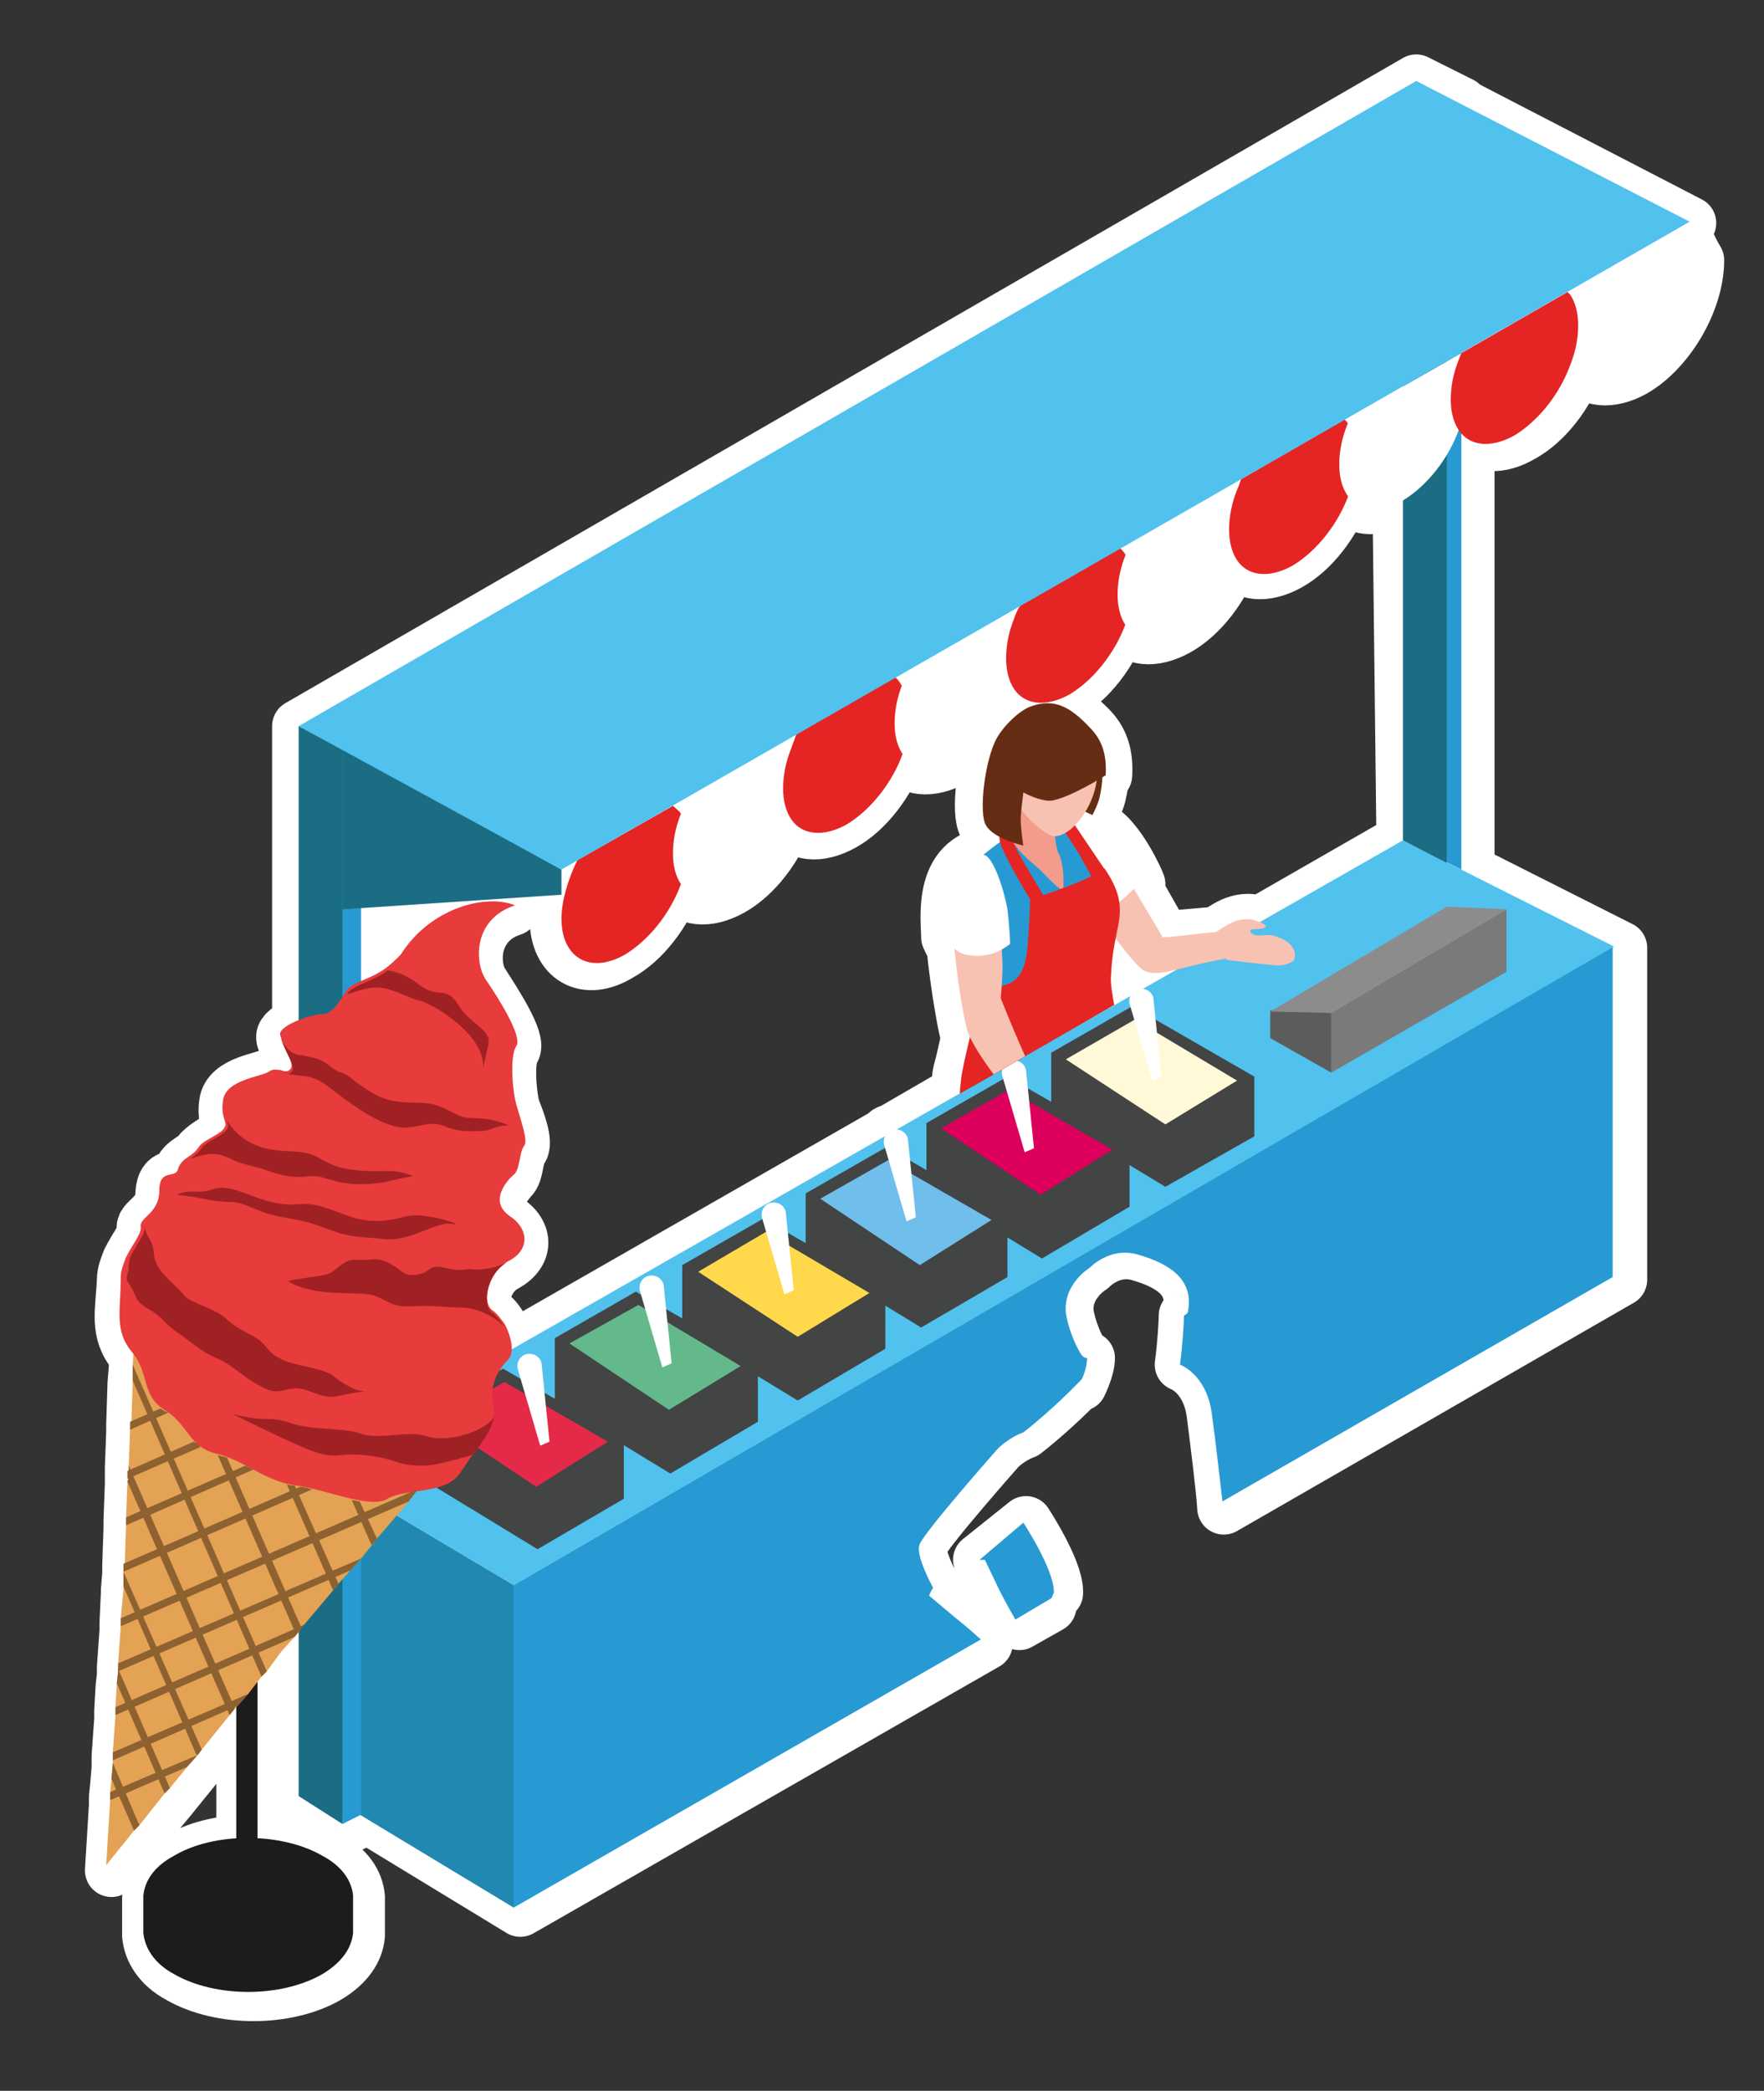 <?xml version="1.0" encoding="utf-8"?>
<!-- Generator: Adobe Illustrator 25.2.3, SVG Export Plug-In . SVG Version: 6.00 Build 0)  -->
<svg version="1.1" id="Ebene_1" xmlns="http://www.w3.org/2000/svg" xmlns:xlink="http://www.w3.org/1999/xlink" x="0px" y="0px"
	 viewBox="0 0 132.9 157.5" style="enable-background:new 0 0 132.9 157.5;" xml:space="preserve">
<rect x="0" y="0" width="132.9" height="157.5" fill="#333333" stroke="none"/>
<style type="text/css">
	.st0{fill:#FFFFFF;stroke:#FFFFFF;stroke-width:4;stroke-linecap:round;stroke-linejoin:round;stroke-miterlimit:10;}
	.st1{enable-background:new    ;}
	.st2{fill:#E42524;}
	.st3{fill:#FFFFFF;}
	.st4{fill:#289AD3;}
	.st5{fill:#2189B1;}
	.st6{fill:#51C1EE;}
	.st7{fill:#434444;}
	.st8{fill:#FFF9D7;}
	.st9{fill:#DC005C;}
	.st10{fill:#6FBEEB;}
	.st11{fill:#FFD94B;}
	.st12{fill:#64B98B;}
	.st13{fill:#E52948;}
	.st14{fill:#1B6D84;}
	.st15{fill:#7A7A7A;}
	.st16{fill:#5C5C5C;}
	.st17{fill:#8C8C8C;}
	.st18{fill:#1C1C1C;}
	.st19{fill:#E4A254;}
	.st20{fill:#E73B3C;}
	.st21{fill:#A02123;}
	.st22{fill:#8E6130;}
	.st23{clip-path:url(#SVGID_2_);}
	.st24{fill:#F8C2B2;}
	.st25{fill:#F39C8C;}
	.st26{fill:#662D15;}
</style>
<path class="st0" d="M73.8,117.5L73.8,117.5c0.3,0,0.4,0,0.4,0l1.1,2.3c0,0,0.6,1.3,1.5,2.5l2.3-1.3c0.1-0.4,0.3-0.8,0.5-1v-0.1
	c0-1.7-2.3-5.2-2.3-5.2L73.8,117.5z M73,119.8L73,119.8L73,119.8L73,119.8z M126.6,17.2l0.7-0.4l-17.2-8.9V7.8l-3.4-1.7L22.5,54.7
	v22.4c-0.7,0.3-1.2,0.7-1.2,1c0,0.1,0,0.2,0.1,0.4c0.2,0.8,1.1,1.8,0.7,2.2c-0.2,0.2-0.5,0.2-0.8,0.1s-0.5-0.1-0.8,0.1
	c-0.6,0.4-3.3,0.6-3.5,2.2c-0.1,0.7,0,1.1,0.1,1.4c0.1,0.4,0.2,0.6-0.2,0.9c-0.8,0.6-1.3,0.8-1.8,1.3c-0.2,0.3-0.5,0.5-0.8,0.7
	s-0.7,0.5-0.7,0.9c-0.2,0.7-1.3-0.1-1.4,1.6c0,1.7-1.6,2-1.4,2.7c0.1,0.5-0.6,1.3-1.1,2.3c-0.2,0.5-0.4,1-0.4,1.5
	c-0.1,2.4-0.6,3.9,0.8,5.6c0,0.1,0.1,0.1,0.1,0.2v0.8l-0.1,1.2l-0.1,3.1v0.6l-0.1,2.7v1.2l-0.1,2.7v0.6L9.7,118v0.6l-0.1,1.2v0.2
	l-0.1,2.2v0.6l-0.2,2.8v0.6l-0.1,0.9l-0.1,1.8v0.6l-0.2,2.8v0.9l-0.1,1.2l-0.1,1v0.6l-0.3,4.9l2.1-2.6l0.4-0.5l2-2.4l0.4-0.5
	l1.3-1.6l0.7-0.9l0.3-0.4l2.1-2.6l0.4-0.5l0.2-0.2v10c-1.8,0.1-3.5,0.5-4.8,1.3c-1.5,0.8-2.2,1.9-2.3,3v2.8c0.1,1.1,0.8,2.3,2.3,3.1
	c3.1,1.8,8.1,1.8,11.2,0c1.5-0.9,2.2-2,2.3-3.1v-0.1c0,0,0,0,0-0.1v-2.4c0,0,0,0,0-0.1v-0.2c-0.1-1.1-0.8-2.2-2.3-3
	c-1.3-0.8-3.1-1.2-4.8-1.3v-11.9l0.2-0.3l0.4-0.5l1.2-1.4l0.9-1.1l0.2-0.2l0.1-0.1v12.4l3.4,2.1l1.4-0.7l11.5,7l35.1-20.1
	c-1.2-1.1-2.3-2-2.3-2l-1.9-1.6c0,0,0.1-0.3,0.3-0.6c-0.6-1.1-1.3-2.7-1-3.3c0.5-1.1,5.9-7.2,5.9-7.2s0.8-0.8,1.9-1.2l0,0
	c2.3-1.8,4.1-3.7,4.1-3.7s0,0,0.1,0.1c0,0,0.6-1.2,0.6-2c-0.1,0-0.2,0-0.4-0.2c-0.4-0.6-1-1.9-1.2-3.2c-0.2-2.2,1.8-3.4,1.8-3.4
	s1.5-1.6,3.6-1s4.3,1.7,3.8,4.3c0,0.1-0.1,0.2-0.3,0.3l0,0c0,0.5-0.1,2.2-0.3,3.7c0,0,2,0.7,2.4,3.7c0.3,2.4,0.7,5.5,0.8,7.1
	l29.9-17.2v-25l-11.5-5.8v-33c0.9,1.1,2.4,1.2,4.1,0.2c1.8-1,3.4-3.1,4.2-5.3c0.8,1.2,2.4,1.4,4.2,0.4c2.6-1.5,4.8-5.2,4.8-8.3
	C127.3,18.6,127,17.7,126.6,17.2z M85.9,74.5c-0.1,0-0.1,0-0.2,0c-0.3,0.1-0.5,0.2-0.6,0.4l-1.3,0.8c-0.2-0.9-0.3-1.7-0.2-2.2
	c0.1-1.3,0.3-2.1,0.4-2.9c0.6,0.9,1.4,1.8,1.9,2.3s1.4,0.4,2.3,0.2L85.9,74.5z M94.9,69.5c-1.6-0.6-2.8,0.6-3.3,0.8
	c-1.3,0.1-3.1,0.3-3.9,0.3l-2.1-3.7c0.1-0.2,0.2-0.3,0.2-0.3c0-0.1-1.6-3.7-3.2-4.3c-0.6-0.2-1-0.3-1.4-0.3c0.3-0.3,0.5-0.6,0.7-1
	l0.4,0.2c0,0,0.5-0.9,0.6-1.6c0.1-0.4,0.1-0.7,0.1-1c0.2-0.1,0.3-0.2,0.3-0.2c0.1-1.6-0.3-2.7-1.2-3.6c-1.5-1.5-2.7-2.2-4.4-1.6
	c-0.9,0.3-2.1,1.5-2.6,2.4c-1,1.6-1.5,5.6-0.9,6.6c0.2,0.3,0.6,0.6,1,0.9v0.3c-0.3,0.2-0.8,0.6-1.3,1c-3.1,1-2.5,5-2.5,6.2
	c0.1,0.2,0.2,0.5,0.4,0.7c0.3,3.1,0.9,6.2,1,6.5c0,0.1,0.1,0.2,0.1,0.3c-0.2,1-0.4,1.9-0.6,2.6c-0.1,0.4-0.1,0.9-0.2,1.6l-5,2.9
	c-0.2,0-0.3,0.1-0.5,0.3l-28.3,16.2c0-0.5-0.3-1.1-0.5-1.7c-0.3-0.5-0.6-0.9-0.9-1c-0.9-0.5-0.4-2.9,1.2-3.7
	c1.6-0.9,1.6-2.4,0.1-3.4s-0.1-2.6,0.3-3.1c0.5-0.4,0.4-1.7,0.8-2.2s-0.2-2.1-0.6-3.1c-0.3-1.1-0.5-3.7,0-4.4s-1.4-3.6-2.3-5
	c-0.9-1.3-0.9-4.6,2.2-5.6c-2.2-0.9-6.3,0.3-8.6,3.7c-0.4,0.4-0.7,0.8-1.1,1c-0.8,0.6-1.5,0.8-2.1,1.1l0.2-5.8l15.1-1
	c0,0-0.2,0.3-0.2,1.7c0,3,2.2,4.3,4.8,2.7c1.8-1,3.4-3.1,4.2-5.3c0.8,1.2,2.4,1.4,4.2,0.4s3.4-3.1,4.2-5.3c0.8,1.2,2.4,1.4,4.2,0.4
	c1.8-1,3.4-3.1,4.2-5.3c0.8,1.2,2.4,1.4,4.2,0.4s3.4-3.1,4.2-5.3c0.8,1.2,2.4,1.5,4.2,0.4c1.8-1,3.4-3.1,4.2-5.3
	c0.8,1.2,2.4,1.4,4.2,0.4s3.4-3.1,4.2-5.3c0.8,1.2,2.4,1.4,4.2,0.4s3.4-3.1,4.2-5.3c0.8,1.2,2.3,1.4,4.1,0.4l0.3,25.7L94.9,69.5z"/>
<g>
	<g>
		<g class="st1">
			<g>
				<path class="st2" d="M51.9,63.6c0,1-0.2,2-0.6,3c-0.8,2.2-2.4,4.2-4.2,5.3c-2.6,1.5-4.8,0.3-4.8-2.7c0-1.3,0.5-3,1.2-4.4
					l7.2-4.1c0.2,0.2,0.5,0.4,0.6,0.6C51.7,61.8,51.9,62.6,51.9,63.6z"/>
			</g>
		</g>
	</g>
	<g>
		<g class="st1">
			<g>
				<path class="st3" d="M60.3,58.7c0,1-0.2,2-0.6,3c-0.8,2.2-2.4,4.2-4.2,5.3c-1.8,1-3.4,0.8-4.2-0.4c-0.4-0.6-0.6-1.4-0.6-2.3
					c0-1,0.2-2,0.6-3c0.1-0.4,0.3-0.8,0.5-1.1l7.4-4.3c0.2,0.1,0.3,0.3,0.5,0.5C60,56.9,60.3,57.7,60.3,58.7z"/>
			</g>
		</g>
	</g>
	<g>
		<g class="st1">
			<g>
				<path class="st2" d="M68.6,53.8c0,1-0.2,2-0.6,3c-0.8,2.2-2.4,4.2-4.2,5.3c-1.8,1-3.4,0.8-4.2-0.4c-0.4-0.6-0.6-1.4-0.6-2.3
					c0-1,0.2-2,0.6-3c0.1-0.3,0.3-0.8,0.4-1.1l7.4-4.3c0.2,0.1,0.4,0.4,0.5,0.6C68.5,52,68.6,52.8,68.6,53.8z"/>
			</g>
		</g>
	</g>
	<g>
		<g class="st1">
			<g>
				<path class="st3" d="M77,48.9c0,1-0.2,2-0.6,3c-0.8,2.2-2.4,4.2-4.2,5.3c-1.8,1-3.4,0.8-4.2-0.4c-0.4-0.6-0.6-1.4-0.6-2.3
					c0-1,0.2-2,0.6-3c0.1-0.3,0.2-0.6,0.4-0.9l7.6-4.4c0.1,0.1,0.3,0.3,0.4,0.4C76.8,47.2,77,48,77,48.9z"/>
			</g>
		</g>
	</g>
	<g>
		<g class="st1">
			<g>
				<path class="st2" d="M85.4,44c0,1-0.2,2-0.6,3c-0.8,2.2-2.4,4.2-4.2,5.3c-1.8,1-3.4,0.8-4.2-0.4c-0.4-0.6-0.6-1.4-0.6-2.3
					c0-1,0.2-2,0.6-3c0.1-0.3,0.3-0.8,0.5-1l7.5-4.3c0.1,0.1,0.3,0.3,0.4,0.5C85.2,42.3,85.4,43.1,85.4,44z"/>
			</g>
		</g>
	</g>
	<g>
		<g class="st1">
			<g>
				<path class="st3" d="M93.8,39.2c0,1-0.2,2-0.6,3c-0.8,2.2-2.4,4.2-4.2,5.3c-1.8,1-3.4,0.8-4.2-0.4c-0.4-0.6-0.6-1.4-0.6-2.3
					c0-1,0.2-2,0.6-3c0.1-0.2,0.2-0.5,0.3-0.7l7.8-4.5c0.1,0.1,0.2,0.2,0.3,0.3C93.6,37.4,93.8,38.2,93.8,39.2z"/>
			</g>
		</g>
	</g>
	<g>
		<g class="st1">
			<g>
				<path class="st2" d="M102.2,34.3c0,1-0.2,2-0.6,3c-0.8,2.2-2.4,4.2-4.2,5.3c-1.8,1-3.4,0.8-4.2-0.4c-0.4-0.6-0.6-1.4-0.6-2.3
					c0-1,0.2-2,0.6-3c0.1-0.2,0.2-0.5,0.3-0.8l7.8-4.5c0.1,0.1,0.3,0.3,0.3,0.4C101.9,32.5,102.2,33.3,102.2,34.3z"/>
			</g>
		</g>
	</g>
	<g>
		<g class="st1">
			<g>
				<path class="st3" d="M127.3,19.7c0,3-2.1,6.7-4.8,8.3c-1.8,1-3.4,0.8-4.2-0.4c-0.4-0.6-0.6-1.4-0.6-2.3c0-1,0.2-2,0.6-3
					c0.1-0.1,0.1-0.3,0.2-0.4l8.1-4.6C127,17.7,127.3,18.6,127.3,19.7z"/>
			</g>
		</g>
	</g>
	<g>
		<path class="st4" d="M73.8,117.5L73.8,117.5c0.3,0,0.4,0,0.4,0l1.1,2.3c0,0,0.5,1,1.2,2.2l2.7-1.6c0.1-0.1,0.1-0.3,0.2-0.4v-0.1
			c0-1.7-2.3-5.2-2.3-5.2L73.8,117.5z M38.7,119.4v24.3l35.2-20.2c-1.1-1-2-1.7-2-1.7l-1.9-1.6c0,0,0.1-0.3,0.3-0.6
			c-0.6-1.1-1.3-2.7-1-3.3c0.5-1.1,5.9-7.2,5.9-7.2s0.8-0.8,1.9-1.2l0,0c2.3-1.8,4.1-3.7,4.1-3.7s0.2-0.2,0.3-0.3
			c0,0,0.4-0.8,0.4-1.6c-0.1,0-0.2,0-0.4-0.2c-0.4-0.6-1-1.9-1.2-3.2c-0.2-2.2,1.8-3.4,1.8-3.4s1.5-1.6,3.6-1s4.3,1.7,3.8,4.3
			c0,0.1-0.1,0.2-0.3,0.3l0,0c0,0.5-0.1,2.2-0.3,3.7c0,0,2,0.7,2.4,3.7c0.3,2.2,0.6,4.9,0.8,6.6l29.4-16.9V71.3L38.7,119.4z
			 M73,119.8L73,119.8L73,119.8L73,119.8z"/>
		<polygon class="st5" points="23.8,134.7 38.7,143.7 38.7,119.4 23.4,110.3 		"/>
		<polygon class="st6" points="121.6,71.3 38.7,119.4 23.4,110.3 105.7,63.3 		"/>
		<g>
			<g>
				<polygon class="st7" points="85.3,75.8 94.5,81.1 87.8,85 79.2,79.3 				"/>
				<polygon class="st7" points="94.5,81.1 94.5,85.6 87.8,89.4 79.2,84.2 79.2,79.3 				"/>
			</g>
			<polygon class="st8" points="85.5,76.8 80.3,79.8 87.8,84.7 93.2,81.4 			"/>
		</g>
		<g>
			<g>
				<polygon class="st7" points="75.9,81.1 85.1,86.4 78.4,90.3 69.8,84.6 				"/>
				<polygon class="st7" points="85.1,86.4 85.1,90.9 78.5,94.8 69.8,89.5 69.8,84.6 				"/>
			</g>
			<polygon class="st9" points="76,82.1 70.9,85 78.4,90 83.8,86.6 			"/>
		</g>
		<g>
			<g>
				<polygon class="st7" points="66.8,86.4 75.9,91.7 69.3,95.6 60.7,89.9 				"/>
				<polygon class="st7" points="75.9,91.7 75.9,96.2 69.4,100 60.7,94.7 60.7,89.9 				"/>
			</g>
			<polygon class="st10" points="66.9,87.4 61.8,90.3 69.3,95.3 74.7,91.9 			"/>
		</g>
		<g>
			<g>
				<polygon class="st7" points="57.5,91.8 66.7,97.1 60.1,101 51.4,95.3 				"/>
				<polygon class="st7" points="66.7,97.1 66.7,101.6 60.1,105.5 51.4,100.2 51.4,95.3 				"/>
			</g>
			<polygon class="st11" points="57.7,92.8 52.6,95.8 60.1,100.7 65.5,97.4 			"/>
		</g>
		<g>
			<g>
				<polygon class="st7" points="47.9,97.3 57.1,102.6 50.4,106.5 41.8,100.8 				"/>
				<polygon class="st7" points="57.1,102.6 57.1,107.1 50.5,111 41.8,105.7 41.8,100.8 				"/>
			</g>
			<polygon class="st12" points="48.1,98.3 42.9,101.2 50.4,106.2 55.8,102.9 			"/>
		</g>
		<g>
			<g>
				<polygon class="st7" points="37.9,103.1 47,108.4 40.4,112.3 31.8,106.6 				"/>
				<polygon class="st7" points="47,108.4 47,112.9 40.5,116.7 31.8,111.4 31.8,106.6 				"/>
			</g>
			<polygon class="st13" points="38,104.1 32.9,107 40.4,112 45.8,108.6 			"/>
		</g>
		<path class="st3" d="M41.4,108.6l-0.7,0.3l-1.7-5.8c-0.1-0.5,0.2-1,0.7-1.1l0,0c0.5-0.1,1,0.2,1.1,0.7L41.4,108.6z"/>
		<path class="st3" d="M50.6,102.7l-0.7,0.3l-1.7-5.8c-0.1-0.5,0.2-1,0.7-1.1l0,0c0.5-0.1,1,0.2,1.1,0.7L50.6,102.7z"/>
		<path class="st3" d="M59.8,97.2l-0.7,0.3l-1.7-5.8c-0.1-0.5,0.2-1,0.7-1.1l0,0c0.5-0.1,1,0.2,1.1,0.7L59.8,97.2z"/>
		<path class="st3" d="M69,91.7L68.3,92l-1.7-5.8c-0.1-0.5,0.2-1,0.7-1.1l0,0c0.5-0.1,1,0.2,1.1,0.7L69,91.7z"/>
		<path class="st3" d="M77.9,86.5l-0.7,0.3L75.5,81c-0.1-0.5,0.2-1,0.7-1.1l0,0c0.5-0.1,1,0.2,1.1,0.7L77.9,86.5z"/>
		<path class="st3" d="M87.5,81.1l-0.7,0.3l-1.7-5.8c-0.1-0.5,0.2-1,0.7-1.1l0,0c0.5-0.1,1,0.2,1.1,0.7L87.5,81.1z"/>
		<polygon class="st4" points="25.8,137.4 23.8,54 27.2,55.7 27.2,136.7 		"/>
		<polygon class="st14" points="22.5,135.3 22.5,54.7 25.8,56.4 25.8,137.4 		"/>
		<polygon class="st4" points="106.7,63.8 106.7,6.1 110.1,8.1 110.1,65.5 		"/>
		<polygon class="st14" points="105.7,63.3 105.7,6.9 109,8.5 109,65 		"/>
		<polygon class="st14" points="42.3,65.5 42.3,67.4 25.8,68.5 25.8,56.4 		"/>
		<polygon class="st6" points="22.5,54.7 106.7,6.1 127.3,16.7 42.3,65.5 		"/>
		<polygon class="st15" points="100.3,80.8 113.5,73.2 113.5,68.5 100.3,76.3 		"/>
		<polygon class="st16" points="100.3,80.8 95.7,78.2 95.7,76.1 100.3,76.3 		"/>
		<polygon class="st17" points="95.7,76.2 109,68.3 113.5,68.5 100.3,76.3 		"/>
	</g>
	<g>
		<g>
			<rect x="17.8" y="124.3" class="st18" width="1.6" height="19.6"/>
		</g>
		<g>
			<g>
				<g class="st1">
					<g>
						<g>
							<path class="st19" d="M33.5,101C29.8,96.3,22,93.2,16,94.1c-5.9,0.9-7.7,5.4-3.9,10.1c3.7,4.7,11.5,7.8,17.5,6.9
								C35.5,110.2,37.3,105.7,33.5,101"/>
						</g>
					</g>
				</g>
			</g>
			<g>
				<polygon class="st19" points="34.7,108.4 31.4,112.3 30.8,113.1 28.4,115.9 28.1,116.3 27.2,117.4 26.4,118.3 25.5,119.3 
					25.1,119.8 22.9,122.4 22.7,122.6 22.4,123.1 22.2,123.3 21.2,124.4 20.1,125.9 19.7,126.3 18.7,127.6 17.9,128.5 17.7,128.7 
					17.3,129.2 15.2,131.8 14.9,132.2 14.8,132.2 14.1,133.1 12.8,134.7 12.4,135.1 10.5,137.5 10.1,137.9 8,140.5 8.3,135.6 
					8.3,135 8.4,134 8.5,132.8 8.5,132.6 8.5,132 8.7,129.2 8.7,128.6 8.8,126.8 8.9,125.9 8.9,125.7 8.9,125.3 9.1,122.5 
					9.1,121.9 9.3,119.7 9.3,119.5 9.3,118.4 9.3,118.3 9.4,117.8 9.5,114.9 9.5,114.3 9.6,111.6 9.7,111.3 9.7,110.7 9.7,110.4 
					9.8,107.7 9.9,107.1 10,104 10,102.8 10.2,98.8 				"/>
			</g>
			<g>
				<path class="st20" d="M35.6,109.6c-0.3,0.4-0.6,0.9-0.9,1.3c-1,1.7-4.2,1.2-5.5,2s-4.6-0.7-6.9-1s-3.9-1.9-6-2.4
					s-2.1-2.2-3.9-3.3c-1.8-1.1-1.1-2.8-2.5-4.4c-1.3-1.6-0.8-3.1-0.8-5.6c0-0.5,0.2-1,0.4-1.5c0.5-1,1.2-1.8,1.1-2.3
					c-0.1-0.7,1.4-1,1.4-2.7s1.2-0.9,1.4-1.6c0.1-0.4,0.4-0.7,0.7-0.9l0,0c0.3-0.2,0.6-0.4,0.8-0.7c0.4-0.6,1-0.7,1.8-1.3
					c0.4-0.4,0.3-0.5,0.2-0.9l0,0c-0.1-0.3-0.2-0.7-0.1-1.4c0.2-1.6,3-1.8,3.5-2.2c0.3-0.2,0.5-0.1,0.8-0.1c0.3,0.1,0.6,0.2,0.8-0.1
					c0.3-0.4-0.5-1.4-0.7-2.2c0-0.1-0.1-0.3-0.1-0.4c0-0.7,2.4-1.5,3.1-1.5s1-0.4,1.8-1.6c0-0.1,0.1-0.1,0.1-0.1s0,0,0-0.1
					c0.6-0.7,1.8-0.8,3-1.7c0.4-0.3,0.7-0.6,1.1-1c2.2-3.5,6.4-4.6,8.6-3.7c-3.1,1-3.1,4.2-2.2,5.6c0.9,1.3,2.8,4.3,2.3,5
					s-0.3,3.4,0,4.4c0.3,1.1,0.9,2.7,0.6,3.1c-0.4,0.5-0.3,1.8-0.8,2.2c-0.5,0.4-1.9,2-0.3,3.1c1.5,1,1.5,2.6-0.1,3.4
					c-1.6,0.9-2,3.2-1.2,3.7c0.3,0.2,0.6,0.6,0.9,1l0,0c0.5,0.9,0.8,2.2,0.3,2.7c-0.8,0.8-1.5,2-1.1,3.6c0,0.2,0.1,0.4,0,0.6l0,0
					C37,107.8,36.3,108.7,35.6,109.6z"/>
			</g>
			<g>
				<path class="st21" d="M38,100c-0.5-0.7-2-1.5-3.2-1.5s-2.2-0.2-3.7-0.1c-1.6,0.1-1.8-0.4-2.9-0.8s-4.5,0.2-6.5-1.1
					c1.4-0.3,2.1-0.3,2.9-0.5s1.2-1.2,2.3-1.1c1.1,0.1,1.4-0.3,2.5,0.3c1.1,0.6,1,1,2.1,0.8s0.7-0.8,2-0.5s1.3,0.1,1.9,0.1
					c0.6,0.1,1.8,0,2.8-0.5c-1.6,0.9-1.9,3.3-1.1,3.8C37.4,99.1,37.7,99.5,38,100z"/>
			</g>
			<g>
				<path class="st21" d="M27.5,104.8c-2.2,0.3-2.3,0.6-3.3,0.3c-1-0.3-1.4-0.6-2.2-0.5c-0.8,0.1-1.2,0.5-2.4-0.2
					c-1.2-0.6-2.1-1.6-3.3-2.1c-1.2-0.5-2-1.3-2.9-1.9s-1.1-1.1-1.9-1.6c-0.8-0.5-1.1-0.6-1.4-1.4c-0.3-0.8-0.7-0.8-0.5-1.4
					s0-0.5,0.2-1.3c0.5-1,1.2-1.8,1.1-2.3c0.2,1.1,0.6,0.8,0.7,2.1c0.1,1.3,1.7,2.3,2.2,3c0.5,0.7,2.4,1,3.3,1.9
					c1,0.9,1.9,1.1,2.5,1.6s0.7,1.1,2.1,1.6c1.3,0.4,2.1,0.4,3.2,0.9C25.8,104.2,26.7,104.8,27.5,104.8z"/>
			</g>
			<g>
				<path class="st21" d="M38.4,84.8c-1.1-0.1-1.3,0.4-2.2,0.4c-0.9,0-1.6,0.1-2.8-0.4c-1.3-0.5-2.3,0.5-3.8,0
					c-1.5-0.4-3.4-1.8-4.8-2.9s-2-0.7-3.6-1.1l0,0c0.3,0.1,0.6,0.2,0.8-0.1c0.3-0.4-0.5-1.4-0.7-2.2c0.6,1.1,1.5,1,1.5,1
					s0,0,0.9,0.2s1.3,0.9,2,1.1s0.8,0.6,2.3,1.5s2.7,0.7,4.1,0.8c1.3,0.1,2.2,1,3.1,1.1C36,84.3,36.7,84.1,38.4,84.8z"/>
			</g>
			<g>
				<path class="st21" d="M35.6,109.6c-0.7,0.2-1.4,0.4-1.9,0.5c-0.9,0.3-2.5,0.5-3.9,0c-1.4-0.5-3.2-0.6-4-0.5
					c-0.9,0.1-1.5,0.1-3.5-0.8s-4.8-2.3-4.8-2.3c2.5,0.7,2.6,0.1,4.4,0.7s3.9,0.3,5.3,0.8s3.6-0.3,5,0.2s4.2-0.3,5-1.4l0,0
					C37,107.8,36.3,108.7,35.6,109.6z"/>
			</g>
			<g>
				<path class="st21" d="M31.1,88.6c-1.8,0.3-2.1,0.6-4,0.6c-2,0-2.7-0.7-3.7-0.6s-1.8,0.1-3.2-0.4c-1.4-0.5-1.8-0.4-2.8-0.9
					c-1.1-0.5-1.6-0.5-3.1,0l0,0c0.3-0.2,0.6-0.4,0.8-0.7c0.4-0.6,1-0.7,1.8-1.3c0.4-0.4,0.3-0.5,0.2-0.9c0.5,0.8,1.3,1.7,2.9,2.1
					s2.7,0,4,0.7c1.3,0.8,2.1,0.9,3.4,1C28.7,88.3,29.8,88,31.1,88.6z"/>
			</g>
			<g>
				<path class="st21" d="M36.4,80.5c0.2-2.6-3.9-4.9-4.7-5.1c-0.8-0.2-0.8-0.3-1.9-0.7c-1.1-0.4-1.7-0.5-3.6,0.2c0,0,0,0,0-0.1
					c0.6-0.7,1.8-0.8,3-1.7c0.9,0.1,1.8,0.6,2.4,1.1c0.9,0.6,1,0.5,1.8,0.6c0.8,0.2,0.9,0.6,1.4,1.3c0.5,0.7,1.7,1.4,1.9,1.9
					C37,78.5,36.7,78.8,36.4,80.5z"/>
			</g>
			<g>
				<path class="st21" d="M34.1,92.2c1.1,0.2-1.9-0.9-3.4-0.6c-1.4,0.4-2.6,0.5-3.8,0.2s-2.8-1.2-4.1-1.1c-1.3,0.1-2,0-3.2-0.4
					s-2.5-1.1-3.6-0.7s-1.6-0.1-2.7,0.4c1.9,0.2,2.2,0.4,3.3,0.5s1.1-0.1,2.7,0.6s2.8,0.6,4.3,1.1s2.2,0.9,3.8,1s1.9,0.3,3.1,0
					C31.8,92.9,33.2,92,34.1,92.2z"/>
			</g>
			<g>
				<g>
					<polygon class="st22" points="14.9,132.2 14.1,133.1 8.3,135.6 8.3,135 					"/>
				</g>
			</g>
			<g>
				<g>
					<g>
						<path class="st22" d="M28.4,115.9l-0.4,0.5l-1.5-3.4c0.2,0,0.4,0.1,0.6,0.1L28.4,115.9z"/>
					</g>
				</g>
				<g>
					<g>
						<path class="st22" d="M25.5,119.3l-0.4,0.5l-3.5-8c0.2,0.1,0.4,0.1,0.6,0.1L25.5,119.3z"/>
					</g>
				</g>
				<g>
					<g>
						<path class="st22" d="M22.7,122.6l-0.4,0.5l-5.9-13.5c0.2,0.1,0.4,0.1,0.7,0.2L22.7,122.6z"/>
					</g>
				</g>
				<g>
					<g>
						<polygon class="st22" points="20.1,125.9 19.7,126.3 10,104 10,102.8 						"/>
					</g>
				</g>
				<g>
					<g>
						<polygon class="st22" points="17.7,128.7 17.3,129.2 9.6,111.6 9.7,111.3 9.7,110.7 9.7,110.4 						"/>
					</g>
				</g>
				<g>
					<g>
						<polygon class="st22" points="15.2,131.8 14.9,132.2 14.8,132.2 9.3,119.5 9.3,118.4 						"/>
					</g>
				</g>
				<g>
					<g>
						<polygon class="st22" points="12.8,134.7 12.4,135.1 8.8,126.8 8.9,125.9 8.9,125.7 						"/>
					</g>
				</g>
				<g>
					<g>
						<polygon class="st22" points="10.5,137.5 10.1,137.9 8.4,134 8.5,132.8 						"/>
					</g>
				</g>
			</g>
			<g>
				<g>
					<polygon class="st22" points="18.7,127.6 17.9,128.5 8.5,132.6 8.5,132 					"/>
				</g>
			</g>
			<g>
				<g>
					<polygon class="st22" points="22.9,122.4 22.2,123.3 8.7,129.2 8.7,128.6 					"/>
				</g>
			</g>
			<g>
				<g>
					<polygon class="st22" points="27.2,117.4 26.4,118.3 8.9,125.9 8.9,125.3 					"/>
				</g>
			</g>
			<g>
				<g>
					<polygon class="st22" points="31.4,112.3 30.8,113.1 9.1,122.5 9.1,121.9 31.4,112.2 					"/>
				</g>
			</g>
			<g>
				<g>
					<path class="st22" d="M23.5,112.2l-14.2,6.2v-0.6l13.3-5.8C22.9,112,23.2,112.1,23.5,112.2z"/>
				</g>
			</g>
			<g>
				<g>
					<path class="st22" d="M19.1,110.7l-9.6,4.2v-0.6l9-3.9C18.7,110.5,18.9,110.6,19.1,110.7z"/>
				</g>
			</g>
			<g>
				<g>
					<path class="st22" d="M15.1,109l-5.5,2.4v-0.6l5-2.2C14.8,108.7,15,108.8,15.1,109z"/>
				</g>
			</g>
			<g>
				<g>
					<path class="st22" d="M12.7,106.4l-2.9,1.3v-0.6l2.3-1c0.1,0.1,0.2,0.1,0.3,0.2C12.5,106.3,12.6,106.4,12.7,106.4z"/>
				</g>
			</g>
		</g>
		<g>
			<path class="st18" d="M26.6,145.5v-2.4c0,0,0,0,0-0.1v-0.2l0,0c-0.1-1.1-0.8-2.2-2.3-3c-3.1-1.8-8.2-1.8-11.2,0
				c-1.5,0.8-2.2,1.9-2.3,3l0,0v0.2v0.1v2.3v0.1v0.1l0,0c0.1,1.1,0.8,2.3,2.3,3.1c3.1,1.8,8.1,1.8,11.2,0c1.5-0.9,2.2-2,2.3-3.1l0,0
				V145.5L26.6,145.5z"/>
		</g>
	</g>
	<g>
		<g>
			<g>
				<g>
					<g>
						<defs>
							<polygon id="SVGID_1_" points="68.3,84.7 86.9,74 99.6,74.9 99.4,68.5 92.7,60.1 85.4,48.7 71.5,50.9 63.2,66.2 							"/>
						</defs>
						<clipPath id="SVGID_2_">
							<use xlink:href="#SVGID_1_"  style="overflow:visible;"/>
						</clipPath>
						<g class="st23">
							<path class="st24" d="M87.6,70.6c1,0,3.3-0.4,4.5-0.4c0.8,0,0.6,0.2,1.3,0.6c1.7,1-1,1.4-1,1.4s-1.2,0.2-2.8,0.6
								c-1.3,0.3-2.9,0.9-3.7,0.1c-1.2-1.1-3.3-4.3-3.3-4.3l2.2-2.7L87.6,70.6z"/>
							<path class="st3" d="M80,62.3c0,0,0.9-0.6,2.5,0s3.2,4.2,3.2,4.3s-1.6,1.9-2.8,2C81.8,68.8,80,62.3,80,62.3z"/>
							<g>
								<path class="st25" d="M83.3,88.9c0,0-0.5,3-0.5,4.3s0,1.9-0.3,3.6c-0.3,1.5-0.7,7.7-0.7,9.8c0,2,1.2,4,1.7,4.7
									c0.5,0.7-1,1.9-2.1,0.8c-1.1-1.1-1.2-1.3-1.9-1.6c-0.6-0.3-1.1-1.8-0.6-3.4s0.3-4.8-0.3-7.6c-0.5-2.8,0.2-6.3-0.1-7.2
									C78.2,91.4,83.3,88.9,83.3,88.9z"/>
								<path class="st26" d="M83.5,111.2c0,0,1.4,1.2,1.9,1.7c0.5,0.6-1,1.4-2.3,0.9c-1.4-0.5-2.5-1.8-3.6-2.7
									c-1.1-1-1.4-1.3-1.3-2.4c0-0.5,0.6-1.1,0.6-1.1s0.3,2.2,1.9,3.1C82.1,111.6,82.7,111.8,83.5,111.2z"/>
								<path class="st24" d="M78.9,91.3c0,0-0.2,3-0.2,4.3s-0.2,1.8-0.6,3.3c-0.4,1.5-0.7,8-0.7,10.1c0,2,1.2,4,1.7,4.7
									s-1,1.9-2.1,0.8c-1.1-1.1-1.2-1.3-1.9-1.6c-0.6-0.3-1.1-1.8-0.6-3.4s0.3-4.8-0.3-7.6c-0.5-2.8,0.4-6.4,0.2-7.2
									c-0.5-2.1-1.6-5.4-0.4-6.2C75.2,87.7,78.9,91.3,78.9,91.3z"/>
								<path class="st26" d="M79.1,113.6c0,0,1.4,1.2,1.9,1.7c0.5,0.6-1,1.4-2.3,0.9c-1.4-0.5-2.5-1.8-3.6-2.7
									c-1.1-1-1.4-1.3-1.3-2.4c0-0.5,0.6-1.1,0.6-1.1s0.3,2.2,1.9,3.1C77.7,114,78.4,114.2,79.1,113.6z"/>
								<path class="st26" d="M84.1,78.7c0,0,0.1,2.1,0.2,4.9c0.1,3.4-0.5,7.4-0.5,7.4s-5,3.9-6.8,3.2c-2.9-1-4.3-3.3-4.3-3.3
									s-0.1-7.7,1.3-12.7C75.5,73.2,84,76.1,84.1,78.7z"/>
								<path class="st4" d="M72.3,66.3c0.3-1,3.5-3.2,3.5-3.2s1.8,1.4,2.4,1.9s1.6,1.7,1.7,1.8l0,0c0-0.2-0.1-1.8-0.8-3.5
									c-0.2-0.5,0.1-2.1,0.1-2.1s0.3-0.1,0.6-0.1c0.5,0.6,1.6,2.2,2.2,2.9c0.6,0.6,2.3,2.9,1.7,5c-0.2,0.6,0,0.9-0.3,1.7
									c-0.4,0.9-0.3,2.5-0.3,3.4c0.1,1,1,3.7,1,3.7s-2.3,2.7-4.8,2.6c-2.9-0.1-5-2.2-5-2.2s0.7-4.4,0.6-6.2
									C74.9,71.7,71.4,69.7,72.3,66.3z"/>
								<path class="st2" d="M83.3,65.6l-2.7-4l-0.9,0.3c0,0,0.9,1.3,1.7,2.6c0.3,0.6,1,1.8,1,1.8L83.3,65.6z"/>
								<path class="st2" d="M78.7,67.6c0,0-1.7-2.8-2.1-3.6c-0.3-0.7-0.6-1.6-0.6-1.6h-0.5c0,0-0.4,0.3-0.1,1.2
									c0.4,1.2,2.3,4.3,2.3,4.3L78.7,67.6z"/>
								<g>
									<path class="st26" d="M83,57.3c0,0,0.2,1-0.1,2.5c-0.1,0.7-0.6,1.6-0.6,1.6l-3.2-1.5L83,57.3z"/>
									<path class="st25" d="M79.4,61.4c0,0,0,1.8,0.3,2.8c0.3,0.4,0.5,1.7,0.4,2.9c-0.6-0.3-1.5-1.4-2.1-1.9
										c-1.4-1.1-1.9-2.1-1.9-2.1L75.9,58L79.4,61.4z"/>
									<path class="st24" d="M76.2,59.5c0.4,1.6,2.1,3,2.9,3.4c1.4,0.7,4.3-2.9,3.4-6c-0.9-2.9-3.7-2.8-4.9-1.9
										C76.6,55.6,75.8,57.7,76.2,59.5z"/>
									<path class="st26" d="M75.1,55.6c0.5-0.9,1.7-2.1,2.6-2.4c1.7-0.6,2.9,0,4.4,1.6c0.9,0.9,1.3,2,1.2,3.6c0,0-2.5,1.6-4,1.9
										c-0.7,0.1-1.6-0.3-2.2-0.6c-0.1,0.8-0.2,1.6-0.2,2c0,0.8,0.2,2,0.2,2s-2.2-0.5-2.8-1.5C73.7,61.3,74.2,57.2,75.1,55.6z"/>
								</g>
								<path class="st2" d="M84.3,69.4c-0.2,1.2-0.5,2.1-0.6,4.1c-0.1,1.1,0.6,3.4,0.7,5.6c0.3,4,0.4,8.3,0.4,9.1
									c0.1,3.3,0,7.2,0,7.2s-3,3.4-7.8,2.4s-5-3.1-5-3.1s0-11.5,0.5-14c0.4-2.1,1.6-6.6,1.6-6.6s0.6,0.3,1.2,0.2
									c1.1-0.2,1.9-0.7,2.1-2.9c0.1-1.1,0.2-2.6,0.2-3.6c2.4-0.9,4.2-1.4,5.6-2.4C84.3,67,84.5,68.1,84.3,69.4z"/>
							</g>
							<path class="st24" d="M72.3,65.9c0.7-1.5,2.5,0.3,2.7,1c0.6,1.6,0.4,4,0.5,5.2c0.1,0.8-0.1,3.1-0.1,3.1s2.5,6.4,3.5,7.4
								s2,1.3,2.5,1.8c0.5,0.4,0.4,0.9,0,0.7c-0.4-0.3-1.1-0.5-1.1-0.5s1.1,1.1,1.2,1.9c0.1,0.5-0.4,1.1-2,0.3
								c-1.1-0.6-2.2-3-2.8-3.6c-0.5-0.5-3.2-3.8-3.8-5.5C72.7,77.2,71,68.8,72.3,65.9z"/>
							<path class="st3" d="M74,64.4c0.7-0.2,1.6,2.4,1.9,4.1c0.2,1.7,0.2,2.6,0.2,2.6s-1.1,1-2.7,0.9s-1.6-0.8-1.9-1.4
								C71.5,69.4,70.9,65.4,74,64.4z"/>
							<path class="st24" d="M91.6,70.2c0.5-0.2,1.7-1.5,3.4-0.7c0.7,0.3,0.3,0.5-0.6,0.5c-0.2,0-0.3,0.2-0.1,0.3
								c0.5,0.4,1.1-0.1,2,0.3c1.1,0.4,1.4,1.1,1.2,1.7c-0.2,0.3-1,0.5-1.6,0.4c-1.2-0.1-3.5-0.4-3.5-0.4L91.6,70.2z"/>
						</g>
					</g>
				</g>
			</g>
		</g>
	</g>
	<g>
		<g class="st1">
			<g>
				<path class="st3" d="M110.5,29.4c0,1-0.2,2-0.6,3c-0.8,2.2-2.4,4.2-4.2,5.3c-1.8,1-3.4,0.8-4.2-0.4c-0.4-0.6-0.6-1.4-0.6-2.3
					c0-1,0.2-2,0.6-3c0.1-0.2,0.1-0.4,0.2-0.6l0,0l8.4-4.8c0.1,0.1,0.1,0.3,0.2,0.4C110.6,27.7,110.5,28.4,110.5,29.4z"/>
			</g>
		</g>
	</g>
	<g>
		<g class="st1">
			<g>
				<path class="st2" d="M118.9,24.5c0,1-0.2,2-0.6,3c-0.8,2.2-2.4,4.2-4.2,5.3c-1.8,1-3.4,0.8-4.2-0.4c-0.4-0.6-0.6-1.4-0.6-2.3
					c0-1,0.2-2,0.6-3c0.1-0.2,0.1-0.3,0.2-0.5l8-4.6c0.1,0.1,0.1,0.1,0.2,0.2C118.7,22.8,118.9,23.6,118.9,24.5z"/>
			</g>
		</g>
	</g>
</g>
</svg>
